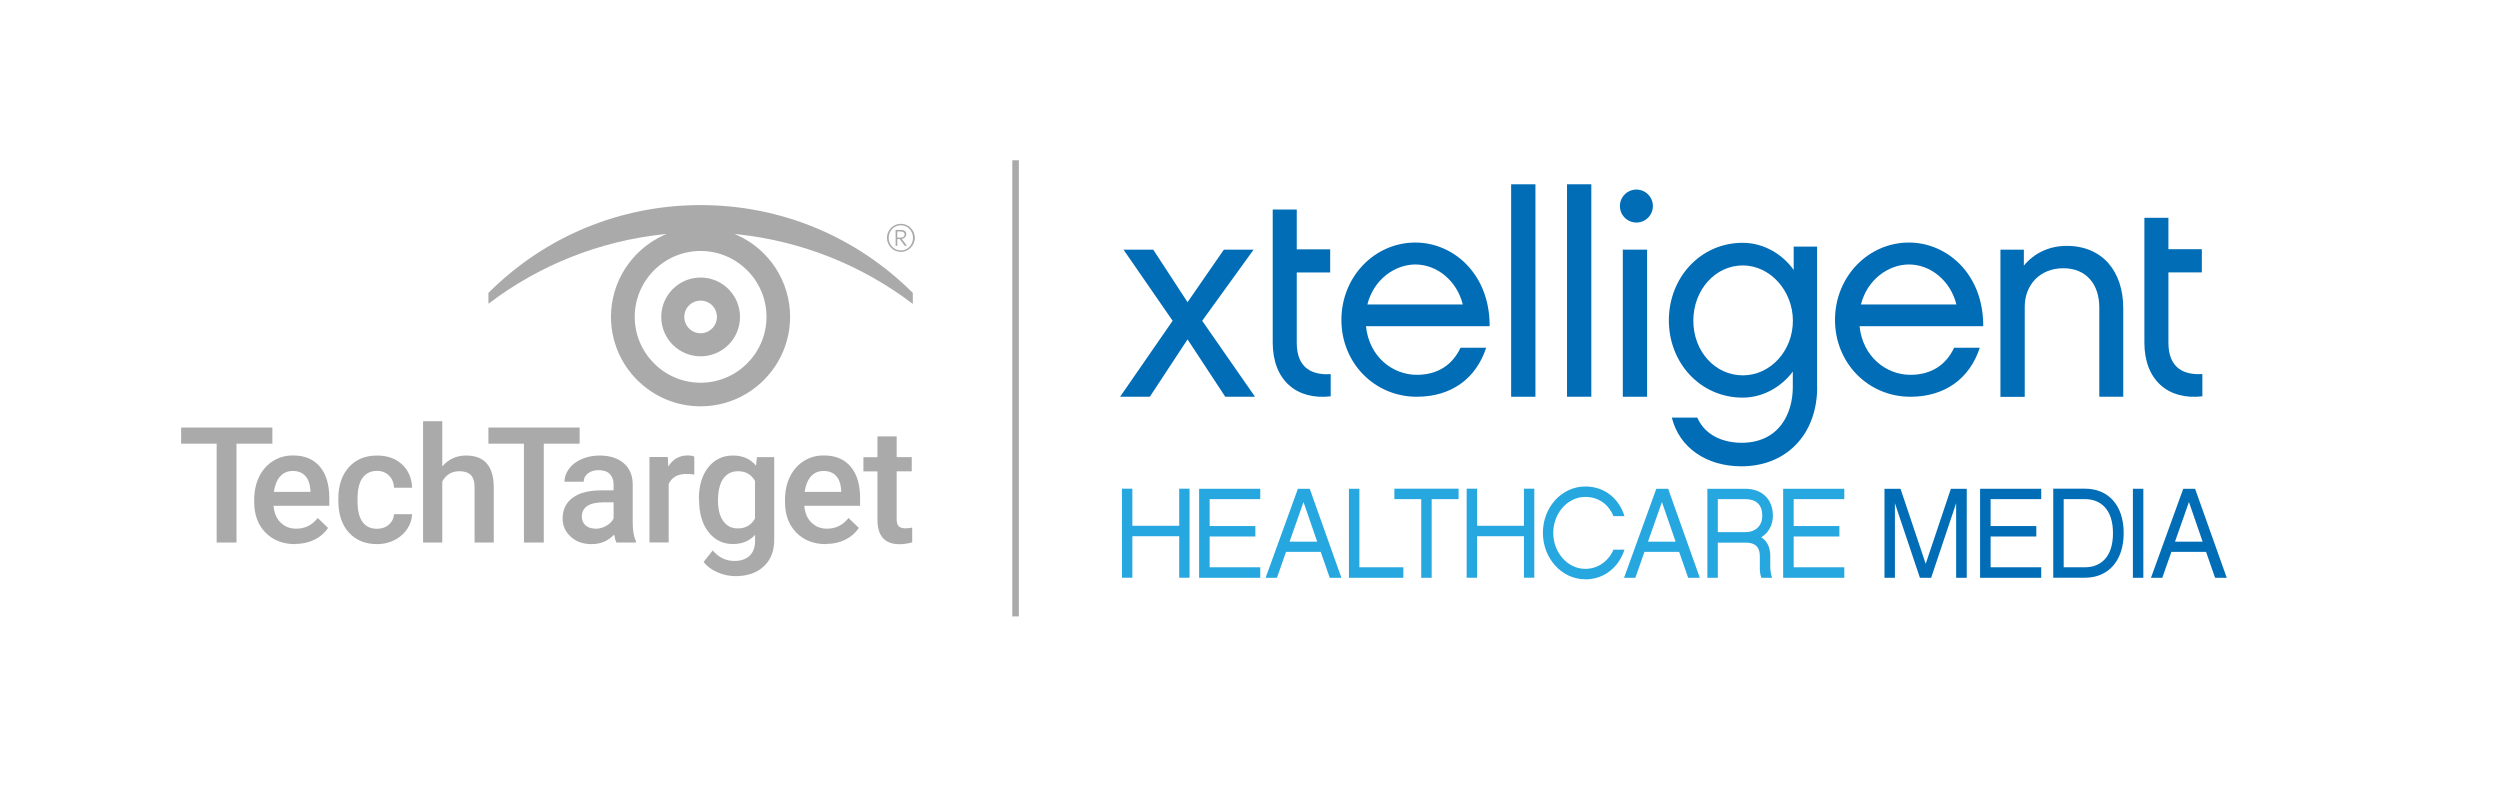 <?xml version="1.0" encoding="UTF-8"?><svg id="SearchUnifiedCommunications" xmlns="http://www.w3.org/2000/svg" viewBox="0 0 285 90"><defs><style>.cls-1{fill:#006db6;}.cls-2{fill:#aaa;}.cls-3{fill:#26a7df;}</style></defs><g><path class="cls-3" d="M135.61,55.71v10.15h-1.18v-4.73h-5.34v4.73h-1.19v-10.15h1.19v4.23h5.34v-4.23h1.18Z"/><path class="cls-3" d="M143.67,55.71v1.19h-5.77v3.07h5.21v1.19h-5.21v3.51h5.77v1.2h-6.97v-10.15h6.97Z"/><path class="cls-3" d="M146.61,62.91l-1.04,2.96h-1.29l3.68-10.15h1.35l3.61,10.15h-1.33l-1.03-2.96h-3.95Zm1.99-5.68l-1.59,4.52h3.15l-1.56-4.52Z"/><path class="cls-3" d="M159.99,65.87h-6.21v-10.15h1.19v8.95h5.01v1.2Z"/><path class="cls-3" d="M163.21,56.9v8.97h-1.19v-8.97h-3.06v-1.19h7.32v1.19h-3.06Z"/><path class="cls-3" d="M174.91,55.71v10.15h-1.18v-4.73h-5.34v4.73h-1.19v-10.15h1.19v4.23h5.34v-4.23h1.18Z"/><path class="cls-3" d="M180.72,66.04c-2.67,0-4.83-2.37-4.83-5.3s2.16-5.28,4.83-5.28c2.22,0,3.85,1.38,4.47,3.38h-1.25c-.53-1.27-1.63-2.19-3.22-2.19-2.01,0-3.65,1.86-3.65,4.1s1.64,4.1,3.65,4.1c1.43,0,2.63-.85,3.22-2.19h1.25c-.66,2.06-2.37,3.39-4.47,3.39Z"/><path class="cls-3" d="M187.47,62.91l-1.04,2.96h-1.29l3.68-10.15h1.35l3.61,10.15h-1.33l-1.03-2.96h-3.95Zm1.99-5.68l-1.59,4.52h3.15l-1.56-4.52Z"/><path class="cls-3" d="M202.01,65.87h-1.21c-.11-.28-.18-.63-.18-1.1v-1.39c0-.98-.49-1.52-1.6-1.52h-3.19v4.01h-1.19v-10.15h4.31c2,0,3.16,1.26,3.16,3.07,0,1.08-.51,1.96-1.33,2.46,.66,.41,1.03,1.11,1.03,2.14v1.26c0,.38,.1,.94,.21,1.23Zm-3.02-5.21c1.15,0,1.91-.72,1.91-1.87,0-1.32-.76-1.89-1.95-1.89h-3.12v3.76h3.16Z"/><path class="cls-3" d="M210.25,55.71v1.19h-5.77v3.07h5.21v1.19h-5.21v3.51h5.77v1.2h-6.97v-10.15h6.97Z"/><path class="cls-1" d="M224.19,65.87h-1.19v-8.5l-2.85,8.5h-1.28l-2.85-8.5v8.5h-1.19v-10.15h1.83l2.87,8.56,2.87-8.56h1.81v10.15Z"/><path class="cls-1" d="M232.7,55.71v1.19h-5.77v3.07h5.21v1.19h-5.21v3.51h5.77v1.2h-6.97v-10.15h6.97Z"/><path class="cls-1" d="M234.07,55.71h3.61c2.7,0,4.42,1.92,4.42,5.06s-1.73,5.09-4.42,5.09h-3.61v-10.15Zm1.19,1.19v7.77h2.42c1.8,0,3.2-1.16,3.2-3.89s-1.42-3.88-3.2-3.88h-2.42Z"/><path class="cls-1" d="M244.34,65.87h-1.19v-10.15h1.19v10.15Z"/><path class="cls-1" d="M247.54,62.91l-1.04,2.96h-1.29l3.68-10.15h1.35l3.61,10.15h-1.33l-1.03-2.96h-3.95Zm2-5.68l-1.59,4.52h3.15l-1.56-4.52Z"/><g><path class="cls-1" d="M135.38,38.69l-4.3,6.54h-3.39l5.99-8.66-5.6-8.11h3.39l3.91,5.99,4.14-5.99h3.39l-5.86,8.11,6.02,8.66h-3.39l-4.3-6.54Z"/><path class="cls-1" d="M151.7,45.18c-3.91,.46-6.61-1.86-6.61-6.12v-15.17h2.74v4.53h3.81v2.64h-3.81v8.01c0,2.96,1.82,3.71,3.87,3.58v2.54Z"/><path class="cls-1" d="M169.43,39.63c-1.17,3.58-4.04,5.6-7.91,5.6-4.82,0-8.6-3.84-8.6-8.76s3.78-8.82,8.43-8.82c4.33,0,8.5,3.58,8.47,9.54h-14.1c.36,3.48,3.03,5.54,5.8,5.54,2.38,0,4.07-1.14,4.98-3.09h2.93Zm-2.67-4.92c-.68-2.73-2.96-4.56-5.41-4.56-2.31,0-4.75,1.69-5.47,4.56h10.88Z"/><path class="cls-1" d="M175.04,45.23h-2.77V21.01h2.77v24.23Z"/><path class="cls-1" d="M181.41,45.23h-2.77V21.01h2.77v24.23Z"/><path class="cls-1" d="M187.77,45.23h-2.77V28.46h2.77v16.77Z"/><path class="cls-1" d="M225.7,39.63c-1.17,3.58-4.04,5.6-7.91,5.6-4.82,0-8.6-3.84-8.6-8.76s3.78-8.82,8.43-8.82c4.33,0,8.5,3.58,8.47,9.54h-14.1c.36,3.48,3.03,5.54,5.8,5.54,2.38,0,4.07-1.14,4.98-3.09h2.93Zm-2.67-4.92c-.68-2.73-2.96-4.56-5.41-4.56-2.31,0-4.75,1.69-5.47,4.56h10.88Z"/><path class="cls-1" d="M242.05,45.23h-2.73v-10.19c0-2.57-1.43-4.46-4.1-4.46s-4.4,1.89-4.4,4.4v10.26h-2.77V28.46h2.67v1.82c1.14-1.4,2.87-2.25,4.88-2.25,4.1,0,6.45,2.93,6.45,7.1v10.09Z"/><path class="cls-1" d="M251.07,45.18c-3.91,.46-6.61-1.86-6.61-6.12v-14.23h2.74v3.58h3.81v2.64h-3.81v8.01c0,2.96,1.82,3.71,3.87,3.58v2.54Z"/><circle class="cls-1" cx="186.55" cy="23.49" r="1.88"/><path class="cls-1" d="M207.16,44.12c0,5.38-3.49,9.04-8.64,9.04-3.98,0-7.08-2.12-7.93-5.55h2.9c1.11,2.51,3.78,2.87,5.02,2.87,4.31,0,5.87-3.33,5.87-6.36v-1.76c-1.21,1.63-3.29,2.97-5.71,2.97-4.83,0-8.42-3.95-8.42-8.81s3.59-8.84,8.42-8.84c2.48,0,4.63,1.4,5.81,3.1v-2.67h2.67v16.02Zm-8.48-13.86c-3.16,0-5.64,2.81-5.64,6.3s2.48,6.23,5.64,6.23,5.71-2.8,5.71-6.23-2.61-6.3-5.71-6.3Z"/></g></g><g><rect class="cls-2" x="115.4" y="18.27" width=".75" height="52"/><g><g><path class="cls-2" d="M31.05,50.58h-4.09v11.27h-2.26v-11.27h-4.05v-1.84h10.4v1.84Z"/><path class="cls-2" d="M33.64,62.03c-1.39,0-2.51-.44-3.37-1.31s-1.29-2.04-1.29-3.49v-.27c0-.97,.19-1.84,.56-2.61,.37-.76,.9-1.36,1.58-1.79s1.43-.64,2.27-.64c1.33,0,2.35,.42,3.07,1.27,.72,.85,1.08,2.04,1.08,3.59v.88h-6.36c.07,.8,.33,1.44,.81,1.91s1.06,.7,1.78,.7c1,0,1.82-.41,2.45-1.22l1.18,1.13c-.39,.58-.91,1.03-1.56,1.35-.65,.32-1.38,.48-2.19,.48Zm-.26-8.34c-.6,0-1.08,.21-1.45,.63-.37,.42-.6,1-.71,1.75h4.17v-.16c-.05-.73-.24-1.29-.59-1.66-.34-.37-.82-.56-1.42-.56Z"/><path class="cls-2" d="M42.98,60.28c.55,0,1-.16,1.36-.48s.55-.71,.58-1.18h2.06c-.02,.61-.21,1.17-.57,1.7-.35,.52-.83,.94-1.44,1.25-.61,.31-1.26,.46-1.96,.46-1.36,0-2.44-.44-3.24-1.32-.8-.88-1.2-2.1-1.2-3.65v-.23c0-1.48,.4-2.67,1.19-3.56,.79-.89,1.87-1.34,3.24-1.34,1.16,0,2.1,.34,2.83,1.01,.73,.67,1.11,1.56,1.15,2.66h-2.06c-.02-.56-.21-1.02-.57-1.38-.36-.36-.81-.54-1.36-.54-.71,0-1.25,.26-1.64,.77-.38,.51-.58,1.29-.59,2.34v.35c0,1.06,.19,1.84,.57,2.36,.38,.52,.93,.78,1.65,.78Z"/><path class="cls-2" d="M50.42,53.17c.71-.83,1.62-1.24,2.71-1.24,2.08,0,3.13,1.19,3.16,3.56v6.36h-2.19v-6.28c0-.67-.15-1.15-.44-1.43-.29-.28-.72-.42-1.28-.42-.88,0-1.53,.39-1.96,1.17v6.96h-2.19v-13.83h2.19v5.15Z"/><path class="cls-2" d="M66.08,50.58h-4.09v11.27h-2.26v-11.27h-4.05v-1.84h10.4v1.84Z"/><path class="cls-2" d="M70.27,61.85c-.1-.19-.18-.49-.25-.91-.7,.73-1.55,1.09-2.56,1.09s-1.78-.28-2.39-.84c-.62-.56-.93-1.25-.93-2.07,0-1.04,.39-1.83,1.16-2.39,.77-.56,1.87-.83,3.31-.83h1.34v-.64c0-.5-.14-.91-.42-1.21s-.71-.45-1.29-.45c-.5,0-.91,.12-1.22,.37-.32,.25-.48,.57-.48,.95h-2.19c0-.53,.18-1.03,.53-1.5s.84-.83,1.44-1.09c.61-.26,1.29-.4,2.04-.4,1.14,0,2.05,.29,2.73,.86s1.03,1.38,1.04,2.42v4.39c0,.88,.12,1.58,.37,2.1v.15h-2.23Zm-2.4-1.57c.43,0,.84-.11,1.22-.32,.38-.21,.67-.49,.86-.85v-1.84h-1.18c-.81,0-1.42,.14-1.83,.42-.41,.28-.61,.68-.61,1.2,0,.42,.14,.75,.42,1,.28,.25,.65,.37,1.12,.37Z"/><path class="cls-2" d="M79.15,54.1c-.29-.05-.59-.07-.89-.07-1,0-1.68,.38-2.03,1.15v6.66h-2.19v-9.74h2.09l.05,1.09c.53-.85,1.26-1.27,2.2-1.27,.31,0,.57,.04,.77,.13v2.05Z"/><path class="cls-2" d="M79.67,56.9c0-1.51,.36-2.72,1.07-3.62,.71-.9,1.65-1.35,2.83-1.35,1.11,0,1.98,.39,2.62,1.16l.1-.98h1.97v9.44c0,1.28-.4,2.29-1.19,3.02-.8,.74-1.87,1.11-3.22,1.11-.71,0-1.41-.15-2.09-.45-.68-.3-1.2-.69-1.55-1.17l1.04-1.31c.67,.8,1.5,1.2,2.48,1.2,.73,0,1.3-.2,1.72-.59,.42-.39,.63-.97,.63-1.73v-.66c-.63,.7-1.47,1.05-2.52,1.05-1.14,0-2.07-.45-2.79-1.36-.72-.91-1.08-2.16-1.08-3.76Zm2.18,.19c0,.98,.2,1.75,.6,2.31,.4,.56,.95,.84,1.66,.84,.88,0,1.54-.38,1.96-1.13v-4.28c-.41-.74-1.06-1.11-1.94-1.11-.72,0-1.28,.29-1.68,.85-.4,.57-.6,1.41-.6,2.52Z"/><path class="cls-2" d="M94.15,62.03c-1.39,0-2.51-.44-3.37-1.31s-1.29-2.04-1.29-3.49v-.27c0-.97,.19-1.84,.56-2.61,.37-.76,.9-1.36,1.58-1.79s1.43-.64,2.27-.64c1.33,0,2.35,.42,3.07,1.27,.72,.85,1.08,2.04,1.08,3.59v.88h-6.36c.07,.8,.33,1.44,.81,1.91s1.06,.7,1.78,.7c1,0,1.82-.41,2.45-1.22l1.18,1.13c-.39,.58-.91,1.03-1.56,1.35-.65,.32-1.38,.48-2.19,.48Zm-.26-8.34c-.6,0-1.08,.21-1.45,.63-.37,.42-.6,1-.71,1.75h4.17v-.16c-.05-.73-.24-1.29-.59-1.66-.34-.37-.82-.56-1.42-.56Z"/><path class="cls-2" d="M102.22,49.74v2.37h1.72v1.62h-1.72v5.44c0,.37,.07,.64,.22,.81,.15,.16,.41,.25,.79,.25,.25,0,.51-.03,.76-.09v1.69c-.5,.14-.98,.21-1.44,.21-1.68,0-2.52-.93-2.52-2.78v-5.52h-1.6v-1.62h1.6v-2.37h2.19Z"/></g><path class="cls-2" d="M102.7,28.72c-.85,0-1.59-.71-1.59-1.61s.74-1.6,1.59-1.6,1.59,.71,1.59,1.6-.75,1.61-1.59,1.61m0-3.04c-.79,0-1.39,.65-1.39,1.43s.6,1.44,1.39,1.44,1.38-.65,1.38-1.44-.6-1.43-1.38-1.43m.44,2.34l-.57-.77h-.28v.77h-.19v-1.81h.55c.45,0,.67,.16,.67,.49,0,.28-.25,.51-.52,.53l.59,.79h-.25Zm-.54-1.63h-.31v.7h.35c.31,0,.48-.12,.48-.38,0-.27-.27-.32-.52-.32"/><g><path class="cls-2" d="M104.06,34.63v-1.24c-6.47-6.45-15.06-10.01-24.19-10.01s-17.72,3.55-24.19,10.01v1.24c5.8-4.42,12.69-7.15,19.94-7.92l.37-.04-.34,.15c-3.64,1.66-6,5.3-6,9.29,0,5.63,4.58,10.21,10.21,10.21s10.21-4.58,10.21-10.21c0-3.99-2.35-7.64-6-9.29l-.34-.15,.37,.04c7.25,.77,14.14,3.51,19.94,7.92Zm-16.68,1.49c0,4.14-3.37,7.51-7.51,7.51s-7.51-3.37-7.51-7.51,3.37-7.51,7.51-7.51,7.51,3.37,7.51,7.51Z"/><path class="cls-2" d="M75.38,36.13c0,2.48,2.01,4.49,4.49,4.49s4.49-2.01,4.49-4.49-2.01-4.49-4.49-4.49-4.49,2.01-4.49,4.49Zm6.35,0c0,1.02-.83,1.86-1.86,1.86s-1.86-.83-1.86-1.86,.83-1.86,1.86-1.86,1.86,.83,1.86,1.86Z"/></g></g></g></svg>